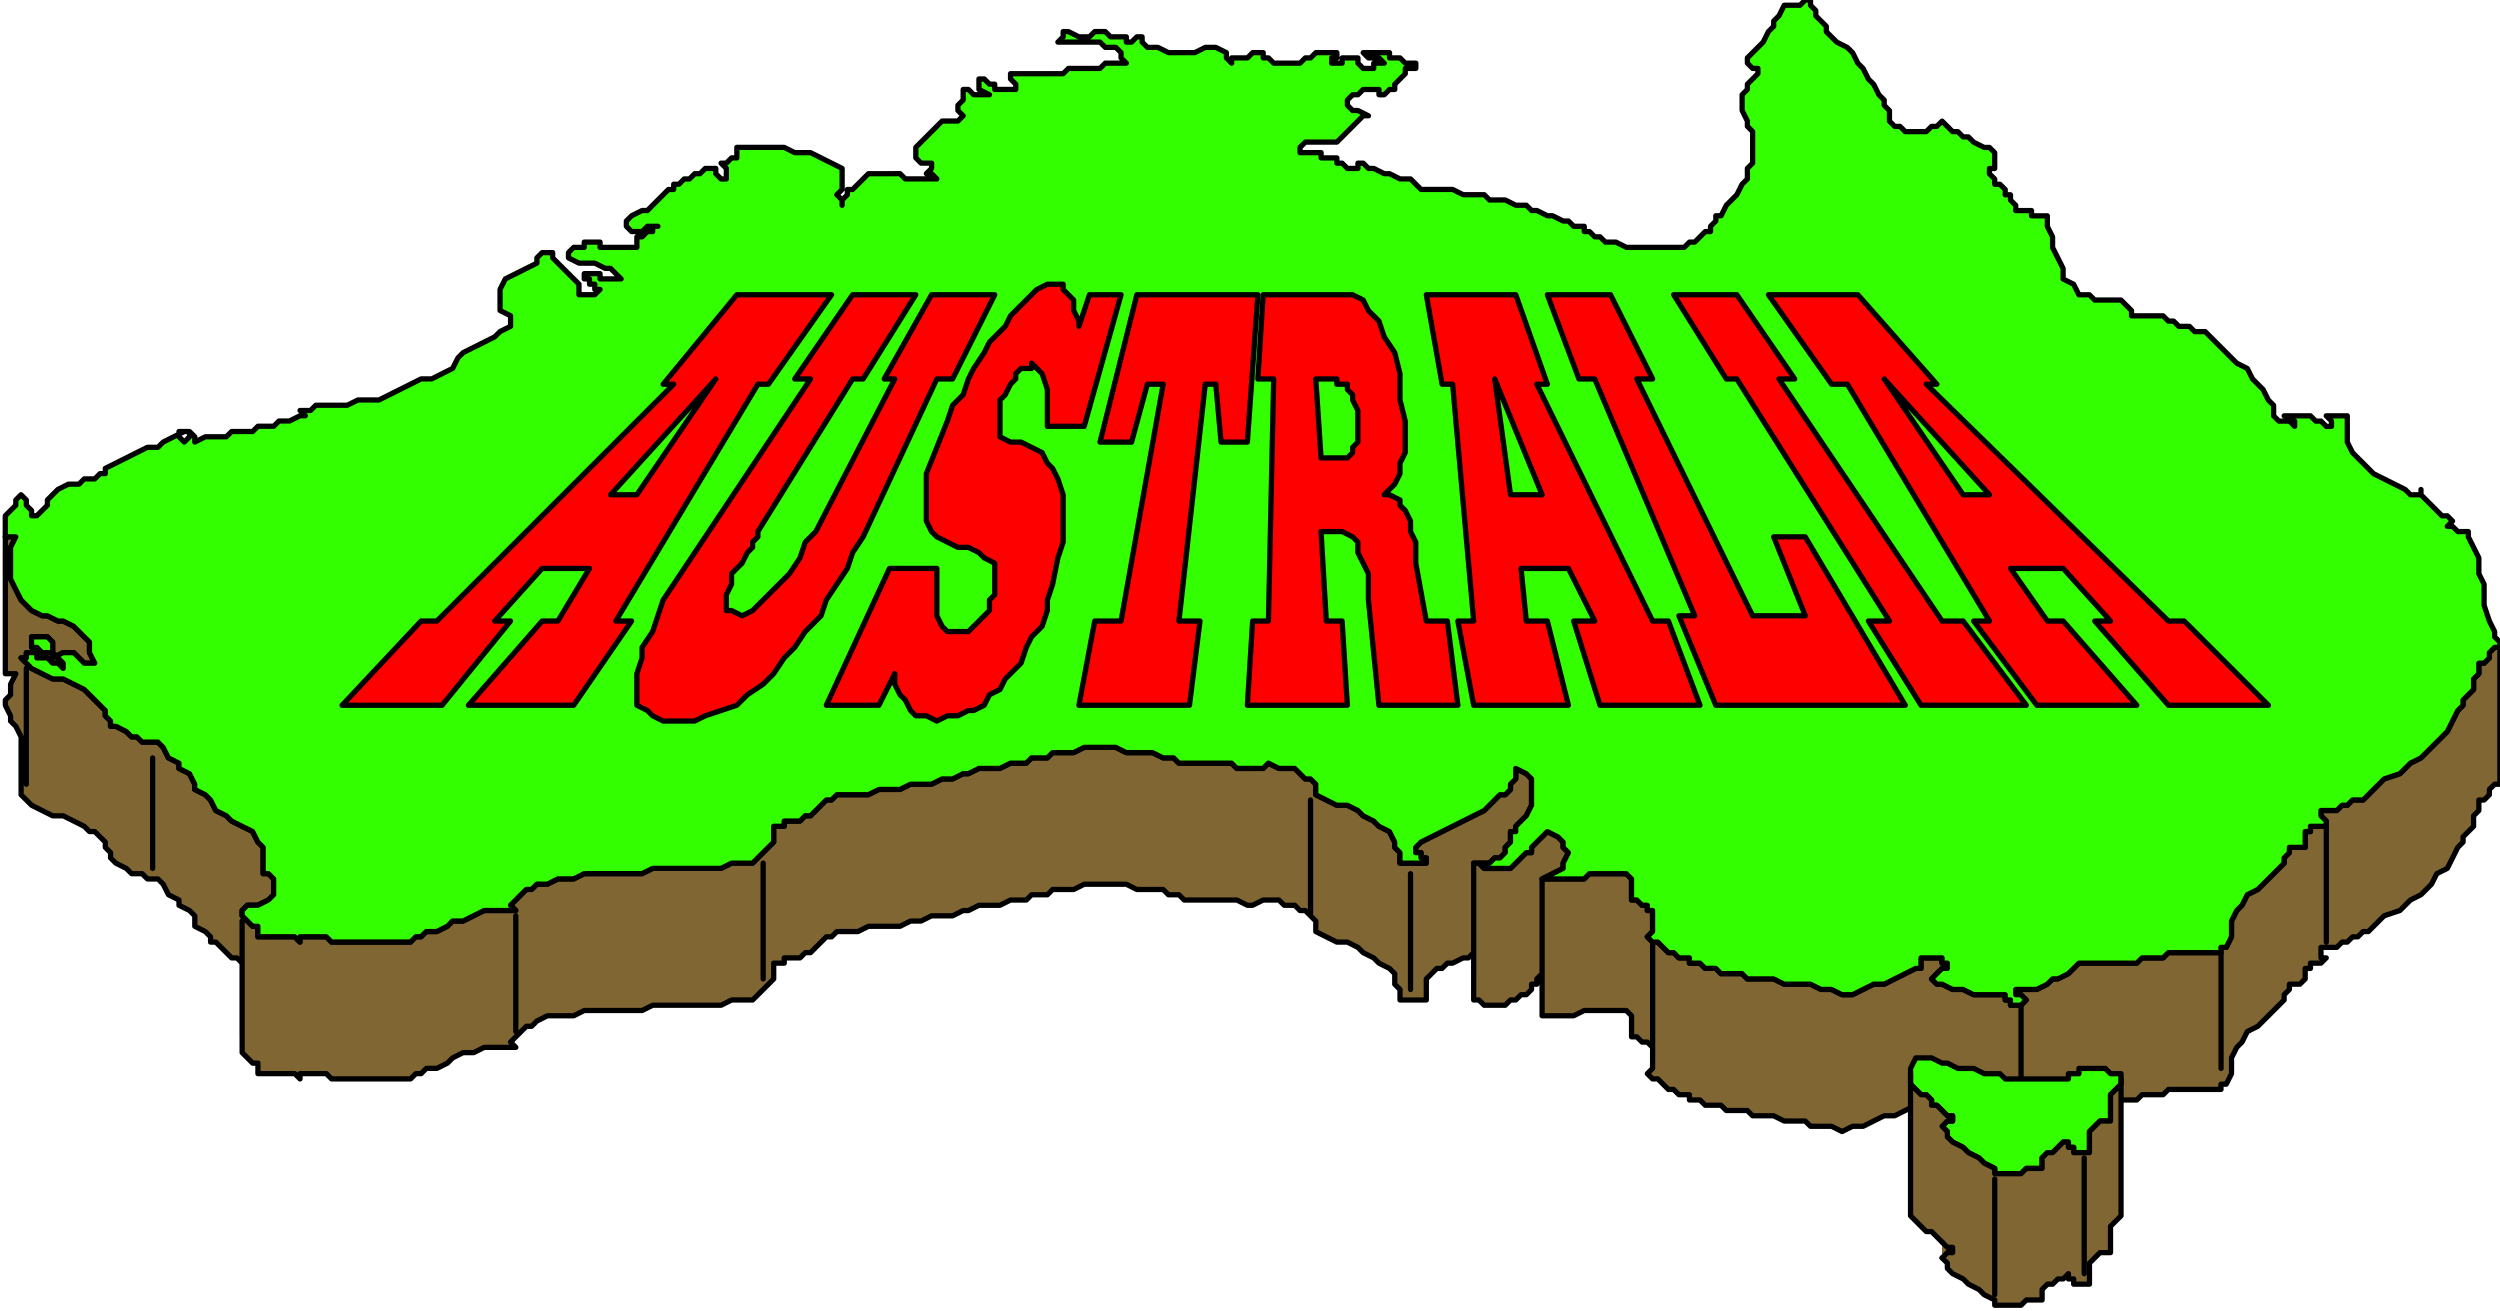 <svg xmlns="http://www.w3.org/2000/svg" fill-rule="evenodd" height="249" preserveAspectRatio="none" stroke-linecap="round" width="475"><style>.pen0{stroke:#000;stroke-width:1;stroke-linejoin:round}.pen1{stroke:none}.brush2{fill:#7f6633}.brush4{fill:#3f0}.brush5{fill:red}</style><path class="pen1 brush2" d="M271 189v1h-5v-2l-1-1v-2l-1-1-2-1-1-1-2-1-1-1-2-1h-2l-2-1-2-1v-2l-1-1-1-1h-1l-1-1h-2l-1-1h-3l-2 1h-1l-2-1h-10l-1-1h-2l-1-1h-5l-2-1h-8l-2 1h-4l-1 1h-3l-1 1h-3l-2 1h-4l-2 1h-1l-2 1h-4l-2 1h-2l-2 1h-6l-2 1h-4l-1 1h-1l-1 1-1 1-1 1h-1l-1 1h-3v1h-2v3l-1 1-1 1-1 1-1 1h-4l-2 1h-13l-2 1h-11l-2 1h-5l-2 1-1 1h-1l-1 1-1 1-1 1 1 1h-6l-2 1h-2l-2 1-1 1-2 1h-2l-1 1h-1l-1 1H63l-1-1h-5v1l-1-1h-7v-2h-1l-1-1-1-1v-17l-1-1h-1l-1-1-1-1-1-1h-1v-1l-1-1-2-1v-2l-1-1-2-1v-1l-2-1-1-2-1-1h-2l-1-1h-2l-1-1-2-1-1-1v-1l-1-1v-1l-1-1-1-1h-1l-1-1-2-1-2-1h-2l-2-1-2-1-1-1-1-1v-11l-1-2-1-1v-1l-1-2v-1l1-1v-2l1-2H1v-26h2l-1 2v6l1 2 1 2 1 1 1 1 2 1h1l2 1h1l2 1 1 1 1 1 1 1v2l1 2h-2l-1-1-1-1h-2l-2 1v-3l-1-1H6v2h1l1 1h2l1 1 1 1v1l-1-1h-1l-1-1H7v-1H5v1H4l1 1 1 1 2 1 2 1h2l2 1 2 1 1 1 1 1 1 1 1 1v1l1 1v1h1l2 1 1 1h1l1 1h3l1 1 1 2 2 1v1l2 1 1 2v1l2 1 1 1 1 2 2 1 1 1 2 1 2 1 1 2 1 1v5h1l1 1v3l-1 1-2 1h-2l-1 1v1l1 1 1 1h1v2h7l1 1v-1h5l1 1h15l1-1h1l1-1h2l2-1 1-1h2l2-1 2-1h6l-1-1 1-1 1-1 1-1h1l1-1h2l2-1h3l2-1h11l2-1h13l2-1h4l1-1 1-1 1-1 1-1v-3h2v-1h3l1-1h1l1-1 1-1 1-1h1l1-1h6l2-1h4l2-1h4l2-1h2l2-1h1l2-1h4l2-1h3l1-1h3l1-1h4l2-1h6l2 1h5l2 1h2l1 1h10l1 1h5l1-1 2 1h3l1 1 1 1h1l1 1v2l2 1 2 1h2l2 1 1 1 2 1 1 1 2 1 1 2v1l1 1v2h5v-1h-1v-1h-1v-1l1-1 2-1 2-1 2-1 2-1 2-1 2-1 1-1 1-1 1-1h1l1-1v-1l1-1v-2l2 1 1 1v5l-1 2-1 1-1 1v1h-1v2l-1 1v1l-1 1h-1l-1 1h-3 1l1 1h5l1-1 1-1 1-1h1v-1l1-1 1-1 1-1 2 1 1 1v1l1 1-1 2v1l-2 1-2 1h8l1-1h7l1 1v4h1l1 1h1v1h1v4l-1 1 1 1h1l1 1 1 1h1l1 1h2v1h2l1 1h2l1 1h4l1 1h5l2 1h5l2 1h2l2 1h2l2-1 2-1h2l2-1 2-1 2-1h1v-2h4v1h1v1h-1l-1 1-1 1 1 1h1l2 1h2l2 1h6v1h1v1h2l1-1-1-1h-1v-1h4l2-1 1-1h1l2-1 1-1 1-1h11l1-1h4l1-1h10v-1h1l1-2v-3l1-2 1-1 1-2 2-1 2-2 2-2 1-1v-1l1-1v-1h3v-3h1v-1h3v-1l-1-1v-1h3l1-1h1l1-1h2l1-1 1-1 1-1 1-1 3-1 2-2 2-1 2-2 1-1 2-2 1-2 1-2 1-1v-1l1-1 1-1v-2l1-1v-2h1l1-1v-1l1-1h1v26h-1l-1 1v1l-1 1h-1v2l-1 1v2l-1 1-1 1v1l-1 1-1 2-1 2-2 1-1 2-2 2-2 1-2 2-3 1-1 1-1 1-1 1h-1l-1 1h-1l-1 1h-1l-1 1h-3v2h1l-1 1h-2v1h-1v2l-1 1h-2v1l-1 1v1l-1 1-2 2-2 2-2 1-1 2-1 1-1 2v3l-1 2h-1v1h-10l-1 1h-4l-1 1h-11l-1 1-1 1h-2l-1 1-1 1-2 1h-4v1h1l1 1-1 1h-2v-1l-1-1h-6l-2-1h-2l-2-1h-1l-1-1 1-1 1-1h1v-1h-1v-1h-4v2h-1l-2 1-2 1h-2l-2 1-2 1h-2l-2 1-2-1h-4l-1-1h-4l-2-1h-4l-1-1h-4l-1-1h-3l-1-1h-2v-1h-2l-1-1h-1l-1-1-1-1h-1l-1-1 1-1v-4l-1-1h-1l-1-1h-1v-4l-1-1h-8l-2 1h-6v-9 1l-1 1v1h-1v1l-1 1h-1l-1 1h-1l-1 1h-4l-1-1h-1v-9l-1 1h-1l-2 1h-1l-1 1h-1l-1 1-1 1v3z"/><path class="pen0" fill="none" d="M271 189h0v1h-1 0-3 0-1 0v-2l-1-1v-2l-1-1h0l-2-1-1-1-2-1-1-1-2-1h-2l-2-1-2-1h0v-1h0v-1h0l-1-1-1-1h-1l-1-1h-2l-1-1h-3 0l-2 1h-1l-2-1h-7 0-3l-1-1h-2l-1-1h-2 0-3l-2-1h-8l-2 1h-3 0-1l-1 1h-3l-1 1h-2 0-1 0l-2 1h-4l-2 1h-1l-2 1h-4l-2 1h-2l-2 1h-6l-2 1h-2 0-2l-1 1h-1l-1 1-1 1-1 1h-1l-1 1h0-3v1h-1 0-1 0v3l-1 1-1 1-1 1-1 1h-2 0-2l-2 1h-13l-2 1h-11 0l-2 1h-5l-2 1-1 1h-1l-1 1h0l-1 1h0l-1 1 1 1h0-2 0-1 0-1 0-1 0-1l-2 1h-2l-2 1-1 1-2 1h-2l-1 1h0-1l-1 1h-8 0-7l-1-1h-2 0-2 0-1 0v1h0l-1-1h0-7 0v-1h0v-1h-1l-1-1-1-1h0v-17h0l-1-1h-1l-1-1h0l-1-1-1-1h-1v-1h0l-1-1-2-1v-2l-1-1-2-1v-1l-2-1-1-2h0l-1-1h-2l-1-1h-2l-1-1h0l-2-1-1-1v-1l-1-1v-1l-1-1-1-1h-1 0l-1-1-2-1-2-1h-2l-2-1-2-1-1-1-1-1v-11h0l-1-2-1-1v-1l-1-2v-1l1-1v-2l1-2h0-2 0v-26h2l-1 2v6l1 2 1 2 1 1h0l1 1 2 1h1l2 1h1l2 1 1 1 1 1h0l1 1v2l1 2h0-2l-1-1h0l-1-1h-2l-2 1h0v-3l-1-1h0-3 0v2h1l1 1h2l1 1 1 1h0v1h0l-1-1h-1 0l-1-1h0-1 0-1v-1h0-2v1H4h0l1 1 1 1 2 1 2 1h2l2 1 2 1 1 1h0l1 1 1 1 1 1v1l1 1v1h1l2 1h0l1 1h1l1 1h3l1 1h0l1 2 2 1v1l2 1 1 2v1l2 1 1 1h0l1 2 2 1 1 1 2 1 2 1 1 2 1 1v2h0v1h0v2h1l1 1h0v3l-1 1-2 1h0-2 0l-1 1v1h0l1 1 1 1h1v2h7l1 1h0v-1h5l1 1h15l1-1h1l1-1h2l2-1 1-1h2l2-1 2-1h6l-1-1 1-1h0l1-1h0l1-1h1l1-1h2l2-1h3l2-1h11l2-1h13l2-1h4l1-1 1-1 1-1 1-1v-3h2v-1h3l1-1h1l1-1 1-1 1-1h1l1-1h6l2-1h4l2-1h4l2-1h2l2-1h1l2-1h4l2-1h3l1-1h3l1-1h4l2-1h6l2 1h5l2 1h2l1 1h10l1 1h5l1-1 2 1h3l1 1 1 1h1l1 1h0v2h0l2 1 2 1h2l2 1 1 1 2 1 1 1 2 1h0l1 2v1l1 1v2h5v-1h0-1v-1h-1v-1h0l1-1 2-1 2-1 2-1 2-1 2-1 2-1 1-1h0l1-1 1-1h1l1-1v-1l1-1v-2h0l2 1 1 1v5l-1 2-1 1h0l-1 1v1h-1v2l-1 1v1l-1 1h0-1 0l-1 1h-1 0-2 1l1 1h5l1-1h0l1-1 1-1h1v-1l1-1 1-1 1-1h0l2 1 1 1v1l1 1-1 2v1l-2 1-2 1h8l1-1h7l1 1h0v4h1l1 1h1v1h1v4l-1 1 1 1h1l1 1h0l1 1h1l1 1h2v1h2l1 1h2l1 1h4l1 1h5l2 1h5l2 1h2l2 1h2l2-1 2-1h2l2-1 2-1 2-1h1v-2h4v1h1v1h-1 0l-1 1-1 1 1 1h1l2 1h2l2 1h6v1h1v1h2l1-1-1-1h-1v-1h4l2-1 1-1h1l2-1 1-1 1-1h11l1-1h4l1-1h10v-1h1l1-2h0v-3l1-2 1-1 1-2 2-1 2-2 2-2h0l1-1v-1l1-1h0v-1h3v-3h1v-1h3v-1l-1-1h0v-1h3l1-1h1l1-1h2l1-1h0l1-1 1-1h0l1-1h0l3-1 2-2 2-1 2-2 1-1 2-2 1-2 1-2h0l1-1v-1l1-1h0l1-1v-2l1-1v-2h1l1-1h0v-1h0l1-1h1v26h0-1l-1 1h0v1h0l-1 1h-1v2l-1 1v2l-1 1h0l-1 1v1l-1 1h0l-1 2-1 2-2 1-1 2-2 2-2 1-2 2-3 1h0l-1 1h0l-1 1-1 1h0-1l-1 1h-1l-1 1h-1l-1 1h-1 0-2v1h0v1h1l-1 1h0-1 0-1v1h-1 0v1h0v1h0l-1 1h-2v1h0l-1 1v1l-1 1h0l-2 2-2 2-2 1-1 2-1 1-1 2v3l-1 2h0-1v1h-1 0-1 0-1 0-7l-1 1h-4l-1 1h-6 0-2 0-2 0-1 0l-1 1-1 1h-2l-1 1-1 1-2 1h-4 0v1h1l1 1-1 1h0-1 0-1v-1l-1-1h0-6l-2-1h-2l-2-1h0-1l-1-1 1-1 1-1h1v-1h-1v-1h0-2 0-2v2h-1 0l-2 1-2 1h-2l-2 1-2 1h-2l-2 1-2-1h0-4l-1-1h-4l-2-1h-4l-1-1h-4l-1-1h0-2 0-1l-1-1h-2v-1h0-2l-1-1h0-1l-1-1h0l-1-1h0-1l-1-1 1-1v-4l-1-1h0-1l-1-1h-1 0v-4h0l-1-1h-2 0-6l-2 1h-6v-9h0v1l-1 1v1h-1v1l-1 1h-1l-1 1h0-1l-1 1h-4l-1-1h-1v-9h0l-1 1h-1l-2 1h-1l-1 1h-1l-1 1-1 1v3M5 127v22m24-5v21m17 10v22m52-23v22m47-32v22m123-20v22m-19-36v22m31-10v22m13-19v22m21-10v22m108-20v22m-38-12v22m58-56v22"/><path class="pen1 brush4" d="M398 203h-3v1h-2v1h-12l-1-1h-3l-2-1h-3l-2-1h-1l-2-1h-3l-1 2v3l2 2h1l1 1v1h1l1 1 1 1h1v1h-1l-1 1 1 1v1l1 1 2 1 1 1 2 1 1 1 2 1v1h5l1-1h3v-2l1-1h1l1-1 1-1h1v1h1v1h3v-4l2-2h2v-5l2-2v-2h-2l-1-1h-2z"/><path class="pen0" fill="none" d="M398 203h0-3v1h-1 0-1 0v1h0-12l-1-1h-3l-2-1h-3l-2-1h-1l-2-1h0-1 0-1 0-1 0l-1 2v3l2 2h1l1 1v1h1l1 1 1 1h1v1h0-1 0l-1 1h0l1 1v1l1 1 2 1 1 1 2 1 1 1 2 1h0v1h5l1-1h3v-2h0l1-1h1l1-1 1-1h1v1h1v1h3v-4l2-2h2v-5l2-2h0v-2h-2l-1-1h-2"/><path class="pen1 brush2" d="m369 236-1-1-1-1h-1l-1-1-1-1-1-1v-27 2l1 1 1 1h1l1 1v1h1l1 1 1 1h1v1h-1l-1 1 1 1v1l1 1 2 1 1 1 2 1 1 1 2 1v1h5l1-1h3v-2l1-1h1l1-1 1-1h1v1h1v1h3v-4l2-2h2v-5l2-2v-1 26l-2 2v5h-2l-2 2v4h-3v-1h-1v-1l-1 1h-1l-1 1h-1l-1 1v2h-3l-1 1h-5v-1l-2-1-1-1-2-1-1-1-2-1-1-1v-1l-1-1v-3z"/><path class="pen0" fill="none" d="M369 236h0l-1-1h0l-1-1h0-1l-1-1h0l-1-1-1-1v-27h0v2l1 1 1 1h1l1 1v1h1l1 1 1 1h1v1h0-1 0l-1 1h0l1 1v1l1 1 2 1 1 1 2 1 1 1 2 1h0v1h5l1-1h3v-2h0l1-1h1l1-1 1-1h1v1h1v1h3v-4l2-2h2v-5l2-2h0v-1h0v25h0v1h0l-2 2v5h0-1 0-1 0l-2 2v4h0-3v-1h-1 0v-1h0l-1 1h-1l-1 1h-1l-1 1v1h0v1h0-3l-1 1h-5v-1h0l-2-1-1-1-2-1-1-1-2-1-1-1v-1l-1-1"/><path class="pen1 brush2" d="m369 236 1 1h1v1h-1l-1 1v-3z"/><path class="pen0" fill="none" d="M369 236h0l1 1h1v1h0-1 0l-1 1m27-19v22m-17-18v22"/><path class="pen1 brush4" d="M170 33h-5l-1 1-1 1-1 1h-1v1l-1 1v1-1l-1-1 1-1v-4l-2-1-2-1-2-1h-3l-2-1h-9v2h-1l-1 1h-1l1 1v2h-1l-1-1v-1h-2l-1 1h-1l-1 1h-1l-1 1h-1v1h-1l-1 1-1 1-1 1-1 1h-1l-2 1-1 1v1l1 1h2l1-1h2-1v1h-1l-1 1h-1v2h-7v-1h-3v1h-2l-1 1v1l2 1h3l2 1h1l1 1 1 1h-4v-1h-3v1h1v1h1v1h1l-1 1h-3v-2l-1-1-1-1-1-1-1-1-1-1v-1h-2l-1 1v1l-2 1-2 1-2 1-1 2v4l2 1v2l-2 1-1 1-2 1-2 1-2 1-1 1-1 2-2 1-2 1h-2l-2 1-2 1-2 1-2 1h-4l-2 1h-6l-1 1h-2l1 1h-1l-2 1h-2l-1 1h-3l-1 1h-4l-1 1h-4l-2 1v-1l-1-1v1l-1 1-1-1v-1h2-1l-2 1-2 1-1 1h-2l-2 1-2 1-2 1-2 1v1h-1l-1 1h-2l-1 1h-2l-2 1-1 1-1 1v1l-1 1-1 1H6v-1l-1-1v-1l-1-1-1 1v1l-1 1-1 1v4h2l-1 2v6l1 2 1 2 1 1 1 1 2 1h1l2 1h1l2 1 1 1 1 1 1 1v2l1 2h-2l-1-1-1-1h-2l-2 1v-3l-1-1H6v2h1l1 1h2l1 1 1 1v1l-1-1h-1l-1-1H7v-1H5v1H4l1 1 1 1 2 1 2 1h2l2 1 2 1 1 1 1 1 1 1 1 1v1l1 1v1h1l2 1 1 1h1l1 1h3l1 1 1 2 2 1v1l2 1 1 2v1l2 1 1 1 1 2 2 1 1 1 2 1 2 1 1 2 1 1v5h1l1 1v3l-1 1-2 1h-2l-1 1v1l1 1 1 1h1v2h7l1 1v-1h5l1 1h15l1-1h1l1-1h2l2-1 1-1h2l2-1 2-1h6l-1-1 1-1 1-1 1-1h1l1-1h2l2-1h3l2-1h11l2-1h13l2-1h4l1-1 1-1 1-1 1-1v-3h2v-1h3l1-1h1l1-1 1-1 1-1h1l1-1h6l2-1h4l2-1h4l2-1h2l2-1h1l2-1h4l2-1h3l1-1h3l1-1h4l2-1h6l2 1h5l2 1h2l1 1h10l1 1h5l1-1 2 1h3l1 1 1 1h1l1 1v2l2 1 2 1h2l2 1 1 1 2 1 1 1 2 1 1 2v1l1 1v2h5v-1h-1v-1h-1v-1l1-1 2-1 2-1 2-1 2-1 2-1 2-1 1-1 1-1 1-1h1l1-1v-1l1-1v-2l2 1 1 1v5l-1 2-1 1-1 1v1h-1v2l-1 1v1l-1 1h-1l-1 1h-3 1l1 1h5l1-1 1-1 1-1h1v-1l1-1 1-1 1-1 2 1 1 1v1l1 1-1 2v1l-2 1-2 1h8l1-1h7l1 1v4h1l1 1h1v1h1v4l-1 1 1 1h1l1 1 1 1h1l1 1h2v1h2l1 1h2l1 1h4l1 1h5l2 1h5l2 1h2l2 1h2l2-1 2-1h2l2-1 2-1 2-1h1v-2h4v1h1v1h-1l-1 1-1 1 1 1h1l2 1h2l2 1h6v1h1v1h2l1-1-1-1h-1v-1h4l2-1 1-1h1l2-1 1-1 1-1h11l1-1h4l1-1h10v-1h1l1-2v-3l1-2 1-1 1-2 2-1 2-2 2-2 1-1v-1l1-1v-1h3v-3h1v-1h3v-1l-1-1v-1h3l1-1h1l1-1h2l1-1 1-1 1-1 1-1 3-1 2-2 2-1 2-2 1-1 2-2 1-2 1-2 1-1v-1l1-1 1-1v-2l1-1v-2h1l1-1v-1l1-1h1v-1l-1-1v-1l-1-2-1-3v-4l-1-2v-3l-1-2-1-2v-1h-2l-1-1h-1l1-1-1-1h-1l-1-1-1-1-1-1-1-1v-1 1h-2l-1-1-2-1-2-1-2-1-1-1-1-1-1-1-1-1-1-2v-5h-4l1 1v1h-1l-1-1h-1l-1-1h-5 1v1h1v1l-1-1h-2l-1-1v-2l-1-1-1-2-1-1-1-1-1-2-2-1-1-1-1-1-1-1-1-1-1-1-1-1h-2l-1-1h-2l-1-1h-1l-1-1h-6v-1l-1-1-1-1h-5l-1-1h-2l-1-2-2-1v-2l-1-2-1-2v-2l-1-2v-2h-3v-1h-3v-1l-1-1v-1h-1v-1l-1-1h-1v-1l-1-1v-1h1v-3l-1-1h-1l-2-1-1-1h-1l-1-1h-1l-1-1-1-1-1 1h-1l-1 1h-4l-1-1h-1l-1-1v-2l-1-1v-1l-1-1-1-2-1-1-1-2-1-1-1-2-1-1-2-1-1-1-1-1V5l-1-1-1-1V2l-1-1V0h-1l-1 1h-3l-1 2-1 1v1l-1 1-1 2-1 1-1 1-1 1v1l1 1h1v1l-1 1-1 1v1l-1 1v3l1 2v1l1 1v6l-1 1v2l-1 1-1 2-1 1-1 1-1 2h-1v1l-1 1v1h-1l-1 1-1 1h-1l-1 1h-11l-2-1h-2l-1-1h-1l-1-1h-1v-1h-2l-1-1h-1l-2-1h-1l-2-1h-1l-1-1h-2l-2-1h-3l-1-1h-4l-2-1h-6l-1-1-1-1h-2l-2-1h-1l-2-1h-1l-1-1h-1v1h-2l-1-1h-1v-1h-3v-1h-4v-1l1-1h6l1-1 1-1 1-1 1-1 1-1h1l-2-1h-1l-1-1v-1l1-1h1l1-1h3v1h1l1-1h1v-1l1-1 1-1v-1h2v-1h-2l-1-1h-2v-1h-5l1 1h2l1 1h-2v1h-2l-1-1v-1h-3v1h-2v-1h1v-1h-4l-1 1h-1l-1 1h-5l-1-1h-1v-1h-2l-1 1h-3v1l-1-1v-1l-2-1h-2l-2 1h-5l-2-1h-2l-1-1V7h-1l-1 1h-1V7h-3l-1-1h-2l-1 1h-2l-2-1h-1v1l-1 1h8l1 1h2l1 1v1l1 1h-4l-1 1h-6l-1 1h-10v1l1 1v1h-4v-1h-1l-1-1h-1v2l2 1h-3l-1-1h-1v2l-1 1v1l1 1-1 1h-3l-1 1-1 1-1 1-1 1-1 1v2l1 1h2v1l-1 1h1l1 1h-6l-1-1h-1z"/><path class="pen0" fill="none" d="M170 33h0-1 0-2 0-2 0l-1 1h0l-1 1-1 1h-1v1l-1 1v1h0v-1l-1-1 1-1v-4h0l-2-1-2-1-2-1h-3l-2-1h-8 0-1v1h0v1h-1l-1 1h-1 0l1 1h0v2h0-1l-1-1v-1h-1 0-1l-1 1h-1l-1 1h-1l-1 1h-1v1h0-1l-1 1-1 1h0l-1 1-1 1h-1l-2 1h0l-1 1h0v1l1 1h2l1-1h2-1v1h-1l-1 1h-1v2h0-2 0-5 0v-1h0-1 0-2v1h-1 0-1l-1 1v1l2 1h3l2 1h1l1 1h0l1 1h0-4 0v-1h0-1 0-2 0v1h1v1h1v1h1l-1 1h0-3 0v-2l-1-1-1-1-1-1-1-1-1-1v-1h0-1 0-1l-1 1h0v1h0l-2 1-2 1-2 1-1 2v4l2 1h0v2l-2 1-1 1-2 1-2 1-2 1-1 1h0l-1 2-2 1-2 1h-2l-2 1-2 1-2 1-2 1h0-4l-2 1h-6l-1 1h-2 0l1 1h0-1l-2 1h-2l-1 1h-3l-1 1h-4l-1 1h-4l-2 1h0v-1h0l-1-1h0v1h0l-1 1h0l-1-1h0v-1h2-1 0l-2 1-2 1-1 1h-2l-2 1-2 1-2 1-2 1h0v1h-1l-1 1h-2l-1 1h-2 0l-2 1-1 1h0l-1 1v1l-1 1-1 1H6h0v-1l-1-1v-1l-1-1h0l-1 1v1l-1 1-1 1v4h2l-1 2v6l1 2 1 2 1 1h0l1 1 2 1h1l2 1h1l2 1 1 1 1 1h0l1 1v2l1 2h0-2l-1-1h0l-1-1h-2l-2 1h0v-3l-1-1h0-3 0v2h1l1 1h2l1 1 1 1h0v1h0l-1-1h-1 0l-1-1h0-1 0-1v-1h0-2v1H4h0l1 1 1 1 2 1 2 1h2l2 1 2 1 1 1h0l1 1 1 1 1 1v1l1 1v1h1l2 1h0l1 1h1l1 1h3l1 1h0l1 2 2 1v1l2 1 1 2v1l2 1 1 1h0l1 2 2 1 1 1 2 1 2 1 1 2 1 1v2h0v1h0v2h1l1 1h0v3l-1 1-2 1h0-2 0l-1 1v1h0l1 1 1 1h1v2h7l1 1h0v-1h5l1 1h15l1-1h1l1-1h2l2-1 1-1h2l2-1 2-1h6l-1-1 1-1h0l1-1h0l1-1h1l1-1h2l2-1h3l2-1h11l2-1h13l2-1h4l1-1 1-1 1-1 1-1v-3h2v-1h3l1-1h1l1-1 1-1 1-1h1l1-1h6l2-1h4l2-1h4l2-1h2l2-1h1l2-1h4l2-1h3l1-1h3l1-1h4l2-1h6l2 1h5l2 1h2l1 1h10l1 1h5l1-1 2 1h3l1 1 1 1h1l1 1h0v2h0l2 1 2 1h2l2 1 1 1 2 1 1 1 2 1h0l1 2v1l1 1v2h5v-1h0-1v-1h-1v-1h0l1-1 2-1 2-1 2-1 2-1 2-1 2-1 1-1h0l1-1 1-1h1l1-1v-1l1-1v-2h0l2 1 1 1v5l-1 2-1 1h0l-1 1v1h-1v2l-1 1v1l-1 1h0-1 0l-1 1h-1 0-2 1l1 1h5l1-1h0l1-1 1-1h1v-1l1-1 1-1 1-1h0l2 1 1 1v1l1 1-1 2v1l-2 1-2 1h8l1-1h7l1 1h0v4h1l1 1h1v1h1v4l-1 1 1 1h1l1 1h0l1 1h1l1 1h2v1h2l1 1h2l1 1h4l1 1h5l2 1h5l2 1h2l2 1h2l2-1 2-1h2l2-1 2-1 2-1h1v-2h4v1h1v1h-1 0l-1 1-1 1 1 1h1l2 1h2l2 1h6v1h1v1h2l1-1-1-1h-1v-1h4l2-1 1-1h1l2-1 1-1 1-1h11l1-1h4l1-1h10v-1h1l1-2h0v-3l1-2 1-1 1-2 2-1 2-2 2-2h0l1-1v-1l1-1h0v-1h3v-3h1v-1h3v-1l-1-1h0v-1h3l1-1h1l1-1h2l1-1h0l1-1 1-1h0l1-1h0l3-1 2-2 2-1 2-2 1-1 2-2 1-2 1-2h0l1-1v-1l1-1h0l1-1v-2l1-1v-2h1l1-1h0v-1h0l1-1h1v-1l-1-1h0v-1h0l-1-2-1-3v-4l-1-2v-3l-1-2-1-2h0v-1h0-1 0-1l-1-1h-1 0l1-1-1-1h-1l-1-1-1-1-1-1-1-1v-1h0v1h-2 0l-1-1-2-1-2-1-2-1-1-1-1-1-1-1-1-1h0l-1-2v-4h0v-1h-1 0-1 0-2 0l1 1v1h0-1 0l-1-1h-1 0l-1-1h-2 0-3 1v1h1v1h0l-1-1h-2 0l-1-1v-2l-1-1-1-2-1-1-1-1-1-2-2-1h0l-1-1-1-1h0l-1-1-1-1-1-1-1-1h-2 0l-1-1h-2l-1-1h-1l-1-1h-3 0-1 0-2 0v-1h0l-1-1-1-1h0-5 0l-1-1h-2 0l-1-2-2-1v-2l-1-2-1-2v-2l-1-2v-1h0v-1h-3v-1h-3 0v-1l-1-1v-1h-1v-1l-1-1h-1v-1h0l-1-1v-1h1v-3h0l-1-1h0-1l-2-1-1-1h-1l-1-1h-1l-1-1-1-1h0l-1 1h-1l-1 1h-4 0l-1-1h-1l-1-1v-2h0l-1-1v-1h0l-1-1-1-2-1-1-1-2-1-1-1-2-1-1-2-1h0l-1-1-1-1V5l-1-1-1-1V2l-1-1V0h0-1 0l-1 1h0-3 0l-1 2-1 1v1l-1 1-1 2-1 1-1 1-1 1h0v1l1 1h1v1h0l-1 1-1 1v1l-1 1h0v3l1 2v1l1 1v5h0v1l-1 1v2l-1 1-1 2-1 1-1 1-1 2h0-1v1l-1 1v1h-1l-1 1-1 1h-1 0l-1 1h-11l-2-1h-2 0l-1-1h-1 0l-1-1h-1v-1h-2 0l-1-1h-1l-2-1h-1l-2-1h-1l-1-1h-2 0l-2-1h-3l-1-1h-4l-2-1h-1 0-2 0-2 0-1 0l-1-1-1-1h-2l-2-1h-1l-2-1h-1l-1-1h0-1v1h-2 0l-1-1h0-1v-1h0-3 0v-1h0-1 0-2 0-1v-1h0l1-1h6l1-1 1-1h0l1-1 1-1 1-1h1l-2-1h-1l-1-1h0v-1l1-1h1l1-1h3v1h1l1-1h1v-1h0l1-1h0l1-1v-1h2v-1h-1 0-1l-1-1h-2 0v-1h0-1 0-2 0-1 0-1 0l1 1h2l1 1h0-1 0-1v1h0-1 0-1 0l-1-1h0v-1h-1 0-1 0-1v1h0-1 0-1 0v-1h1v-1h0-4l-1 1h0-1l-1 1h0-5l-1-1h-1v-1h0-2l-1 1h-3v1h0l-1-1v-1l-2-1h0-2l-2 1h-5l-2-1h-2l-1-1V7h0-1l-1 1h-1V7h-3 0l-1-1h-2l-1 1h-2l-2-1h-1 0v1h0l-1 1h8l1 1h2l1 1v1h0l1 1h0-4l-1 1h-6l-1 1h-10 0v1h0l1 1h0v1h0-4v-1h-1l-1-1h-1 0v1h0v1l2 1h0-1 0-1 0-1l-1-1h0-1 0v2h0l-1 1h0v1h0l1 1h0l-1 1h0-1 0-1 0-1 0l-1 1-1 1-1 1h0l-1 1-1 1v2h0l1 1h2v1h0l-1 1h1l1 1h0-1 0-1 0-3 0-1l-1-1h0-1 0"/><path class="pen1 brush5" d="m387 134-12-16h3l-27-45h-3l-12-17h17l15 17h-2l46 45h3l16 16h-19l-14-16h3l-9-10h-10l7 10h3l14 16h-19z"/><path class="pen0" fill="none" d="m387 134-12-16h3l-27-45h-3l-12-17h17l15 17h-2l46 45h3l16 16h-19l-14-16h3l-9-10h-10l7 10h3l14 16h-19"/><path class="pen1 brush4" d="m358 72 15 22h5l-20-22z"/><path class="pen0" fill="none" d="m358 72 15 22h5l-20-22"/><path class="pen1 brush5" d="m328 72-10-16h12l11 16h-3l31 46h4l12 16h-20l-10-16h4l-29-46h-2z"/><path class="pen0" fill="none" d="m328 72-10-16h12l11 16h-3l31 46h4l12 16h-20l-10-16h4l-29-46h-2"/><path class="pen1 brush5" d="M319 117h3l-19-45h-3l-6-16h12l8 16h-3l22 45h10l-6-15h6l19 32h-36l-7-17z"/><path class="pen0" fill="none" d="M319 117h3l-19-45h-3l-6-16h12l8 16h-3l22 45h10l-6-15h6l19 32h-36l-7-17"/><path class="pen1 brush5" d="m280 134-3-16h3l-4-45h-2l-3-17h17l6 17h-2l22 45h3l6 16h-19l-5-16h4l-5-10h-9l1 10h4l4 16h-18z"/><path class="pen0" fill="none" d="m280 134-3-16h3l-4-45h-2l-3-17h17l6 17h-2l22 45h3l6 16h-19l-5-16h4l-5-10h-9l1 10h4l4 16h-18"/><path class="pen1 brush4" d="m284 72 3 22h6l-9-22z"/><path class="pen0" fill="none" d="m284 72 3 22h6l-9-22"/><path class="pen1 brush5" d="M238 118h3l1-46h-3l1-16h17l2 1 1 2 2 2 1 3 2 3 1 4v5l1 4v6l-1 2v2l-1 2-1 1-1 1h1l2 1v1l1 1 1 2v2l1 2v4l2 11h4l2 16h-15l-2-20v-5l-1-2-1-2v-2l-1-1-2-1h-4l1 17h3l1 16h-19l1-16z"/><path class="pen0" fill="none" d="M238 118h3l1-46h-3l1-16h17l2 1 1 2 2 2 1 3 2 3 1 4v5h0l1 4v6l-1 2v2l-1 2-1 1-1 1h1l2 1v1l1 1 1 2v2l1 2v4l2 11h4l2 16h-15l-2-20h0v-5l-1-2-1-2v-2l-1-1-2-1h-4l1 17h3l1 16h-19l1-16"/><path class="pen1 brush4" d="M254 72h-4l1 15h5l1-1v-1l1-1v-6l-1-2v-1l-1-1v-1h-2v-1z"/><path class="pen0" fill="none" d="M254 72h-4l1 15h5l1-1v-1l1-1v-4h0v-2l-1-2v-1l-1-1v-1h-2v-1h0"/><path class="pen1 brush5" d="m209 84 7-28h23l-2 28h-5l-1-11h-2l-5 45h4l-2 16h-21l3-16h5l8-45h-3l-3 11h-6z"/><path class="pen0" fill="none" d="m209 84 7-28h23l-2 28h-5l-1-11h-2l-5 45h4l-2 16h-21l3-16h5l8-45h-3l-3 11h-6"/><path class="pen1 brush5" d="m205 62 2-6h6l-7 25h-7v-7l-1-3-2-2v1h-2l-1 1v1l-1 1-1 2-1 1v7l2 1h2l2 1 2 1 1 2 1 1 1 2 1 3v9l-1 3-1 5-1 3v2l-1 3-2 2-1 2-1 3-1 1-2 2-1 2-2 1-1 2-2 1h-1l-2 1h-2l-2 1-2-1h-2l-1-1-1-2-1-1-1-2v-2l-3 6h-10l12-26h9v9l1 2 1 1h4l1-1 1-1 1-1 1-1v-2l1-1v-6l-2-1-1-1-2-1h-2l-2-1-2-1-1-1-1-2v-9l2-5 2-5 1-3 2-2 1-3 1-2 2-3 1-2 2-2 1-1 1-2 2-2 1-1 1-1 1-1 2-1h3v1l1 1 1 1v2l1 2v1z"/><path class="pen0" fill="none" d="m205 62 2-6h6l-7 25h-7 0v-7l-1-3-2-2h0v1h-2l-1 1v1l-1 1-1 2-1 1h0v7l2 1h2l2 1 2 1 1 2h0l1 1 1 2 1 3v9l-1 3-1 5h0l-1 3v2l-1 3-2 2-1 2-1 3-1 1-2 2-1 2-2 1-1 2-2 1h-1l-2 1h-2l-2 1h0l-2-1h-2l-1-1-1-2-1-1-1-2v-2l-3 6h-10l12-26h9v9l1 2 1 1h4l1-1 1-1 1-1 1-1v-2l1-1h0v-6l-2-1-1-1-2-1h-2l-2-1h0l-2-1-1-1-1-2v-9l2-5 2-5h0l1-3 2-2 1-3 1-2 2-3 1-2 2-2 1-1 1-2 2-2 1-1 1-1 1-1 2-1h3v1l1 1 1 1v2l1 2v1h0"/><path class="pen1 brush5" d="M162 56h12l-10 16h-2l-18 29v1l-1 1v1l-1 1-1 2-2 2v2l-1 2v3h1l2 1 2-1 1-1 2-2 2-2 2-2 2-3 1-3 2-2 15-29h-2l9-16h12l-8 16h-3l-14 30-2 3-1 3-2 3-2 3-1 3-3 3-2 3-2 2-2 3-2 2-3 2-2 2-3 1-3 1-2 1h-6l-2-1-1-1-2-1v-6l1-3v-2l2-3 1-3 1-3 2-3 2-3 2-3 2-3 20-30h-3l11-16z"/><path class="pen0" fill="none" d="M162 56h12l-10 16h-2l-18 29h0v1l-1 1v1l-1 1h0l-1 2-2 2v2l-1 2v3h1l2 1h0l2-1 1-1 2-2 2-2 2-2 2-3 1-3 2-2 15-29h-2l9-16h12l-8 16h-3l-14 30h0l-2 3-1 3-2 3-2 3-1 3-3 3-2 3-2 2-2 3-2 2-3 2-2 2-3 1-3 1-2 1h-3 0-3l-2-1-1-1-2-1v-6l1-3v-2l2-3 1-3 1-3 2-3 2-3 2-3 2-3 20-30h-3l11-16"/><path class="pen1 brush5" d="m65 134 15-16h3l45-45h-2l14-17h18l-12 17h-2l-27 45h3l-11 16H89l14-16h3l6-10h-9l-9 10h3l-13 16H65z"/><path class="pen0" fill="none" d="m65 134 15-16h3l45-45h-2l14-17h18l-12 17h-2l-27 45h3l-11 16H89l14-16h3l6-10h-9l-9 10h3l-13 16H65"/><path class="pen1 brush4" d="m136 72-20 22h5l15-22z"/><path class="pen0" fill="none" d="m136 72-20 22h5l15-22"/></svg>
